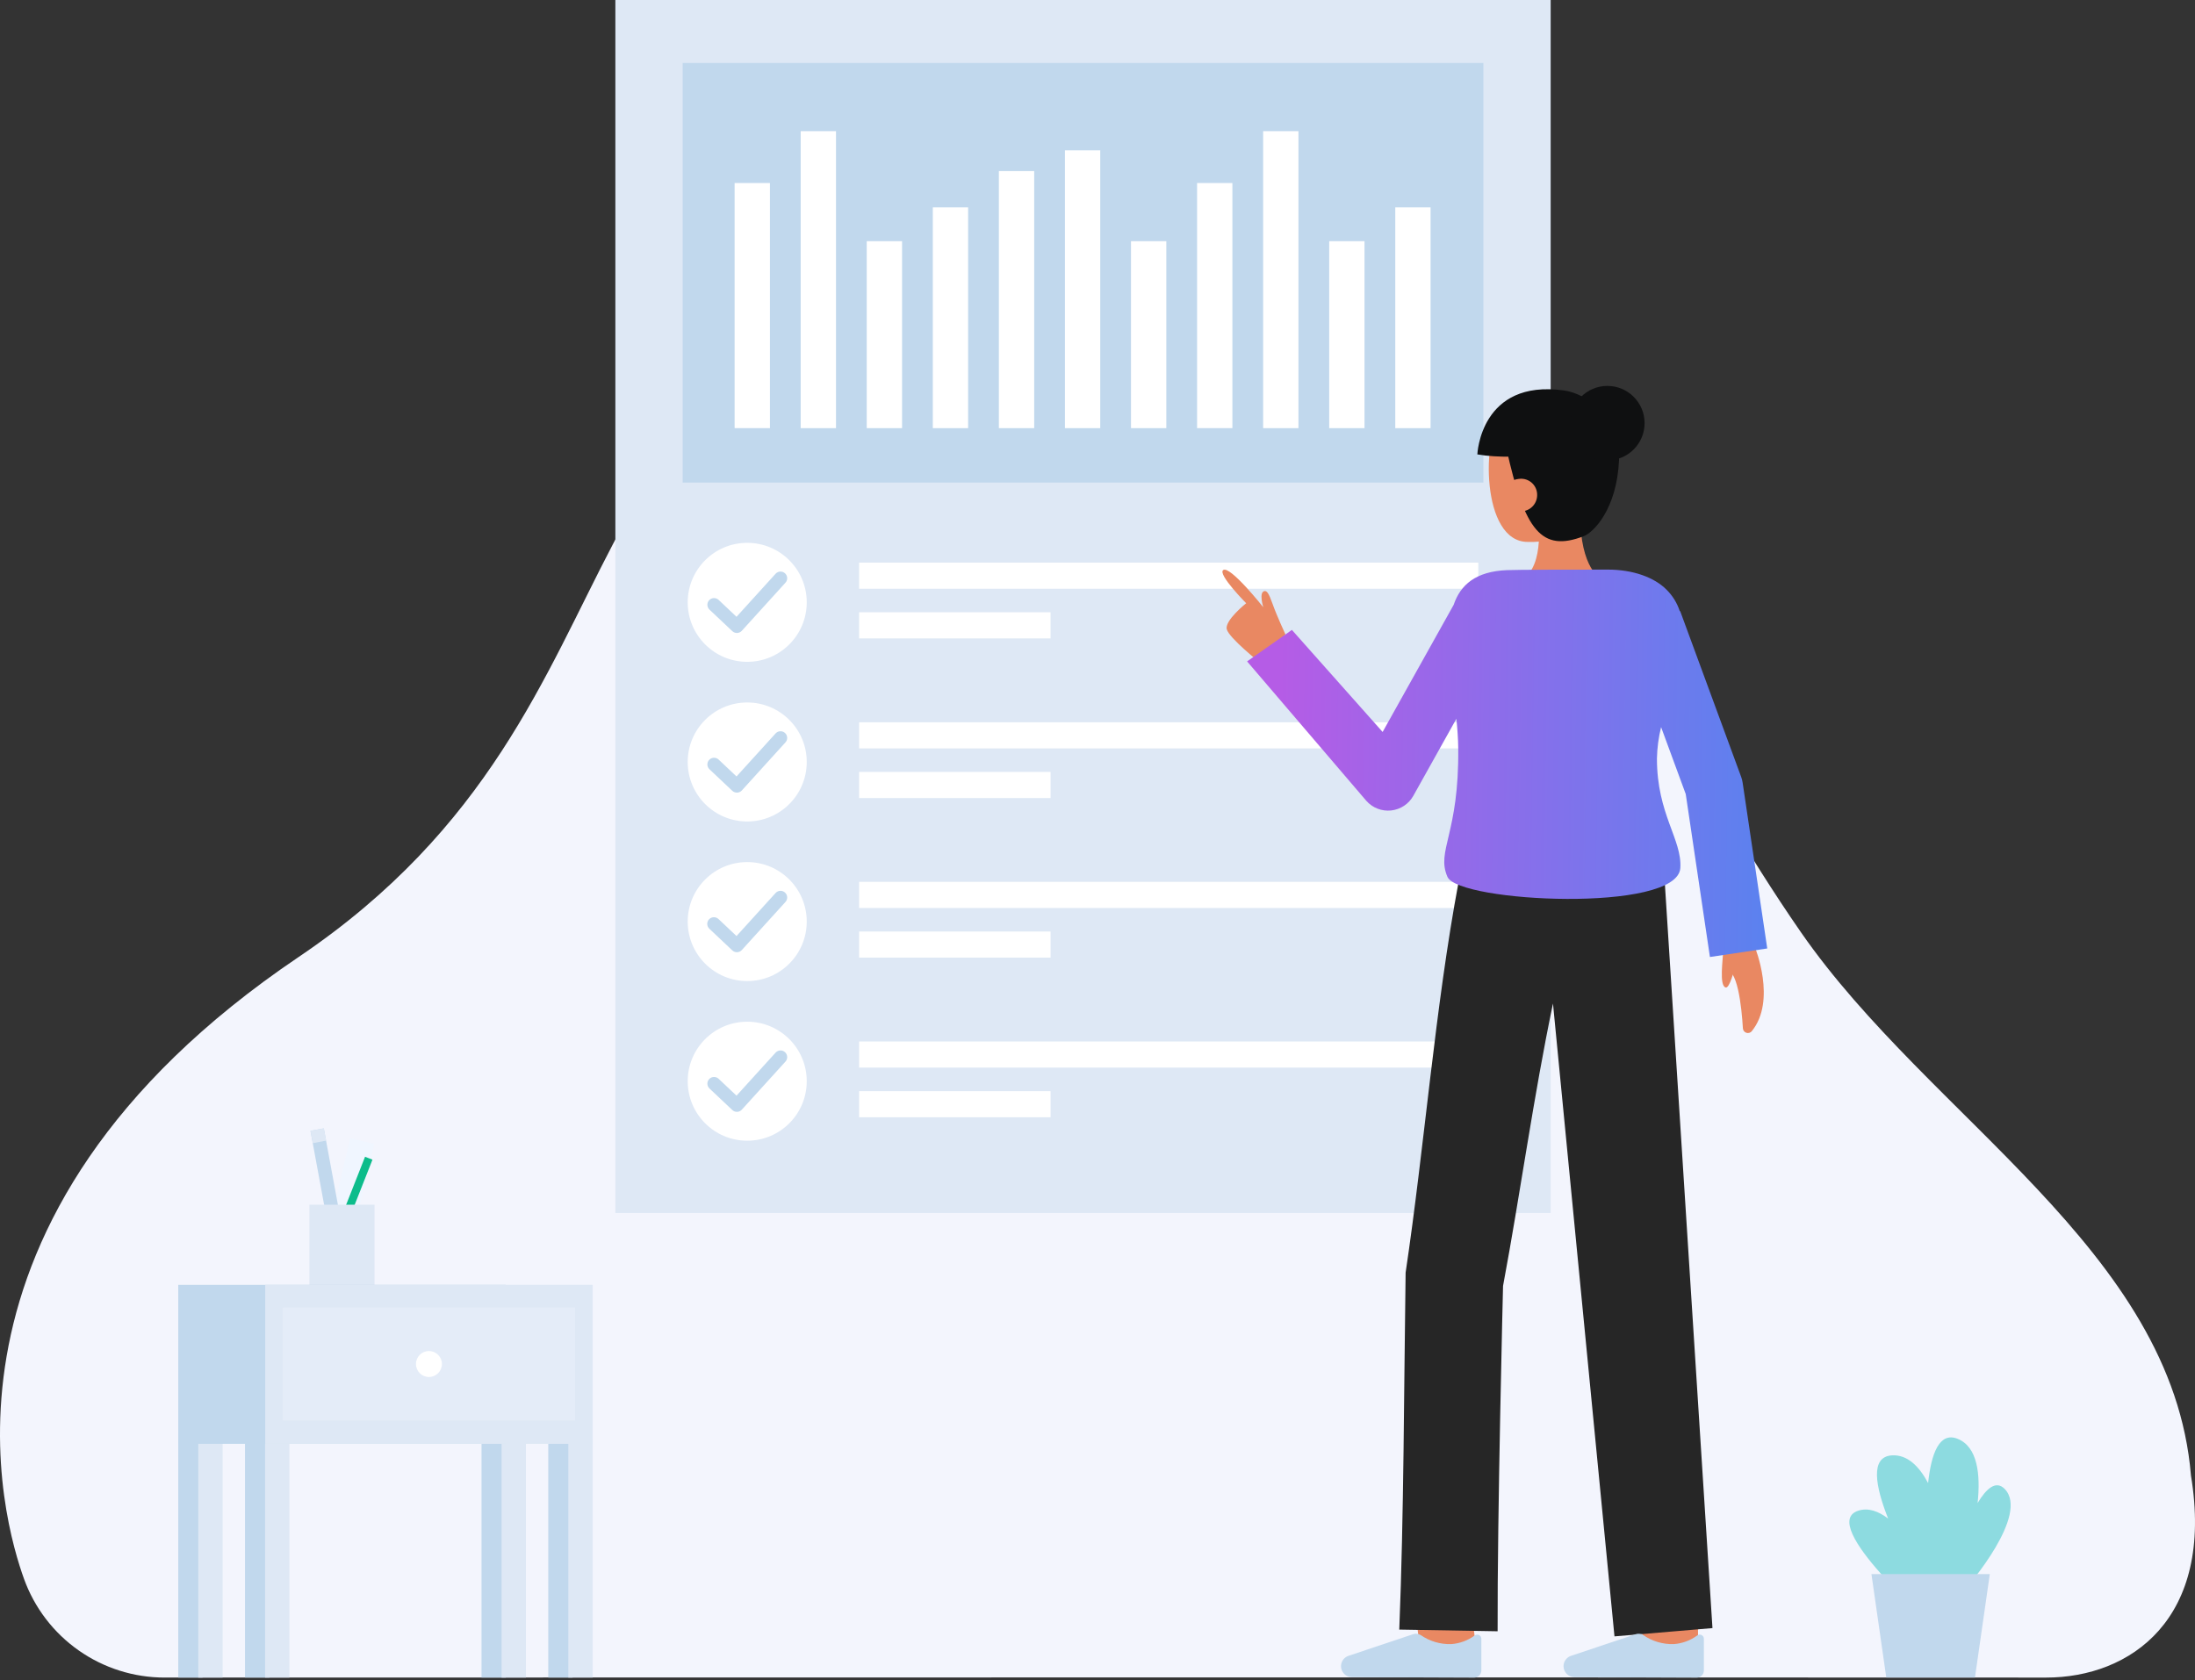 <?xml version="1.0" encoding="UTF-8"?> <svg xmlns="http://www.w3.org/2000/svg" width="175" height="134" viewBox="0 0 175 134" fill="none"><rect x="0" y="0" width="175" height="134" fill="#333333" stroke="none"/><path d="M13.132 133.786C10.678 133.788 8.284 133.033 6.277 131.624C4.269 130.215 2.745 128.22 1.913 125.912C0.355 121.57 -7.11 97.183 23.815 76.316C54.155 55.843 41.537 27.193 80.038 21.755C120.104 19.418 125.822 48.707 143.575 74.336C153.865 89.192 173.199 99.701 174.677 117.667C176.567 129.122 169.832 133.791 163.125 133.787C125.627 133.762 13.132 133.786 13.132 133.786Z" fill="#F3F5FD"></path><path d="M123.63 0H49.061V96.735H123.63V0Z" fill="#DEE8F5"></path><path d="M118.266 5.022H54.427V38.484H118.266V5.022Z" fill="#C1D8ED"></path><path d="M61.384 14.596H58.569V34.144H61.384V14.596Z" fill="white"></path><path d="M77.185 16.539H74.37V34.146H77.185V16.539Z" fill="white"></path><path d="M66.651 10.46H63.836V34.146H66.651V10.46Z" fill="white"></path><path d="M71.918 19.234H69.103V34.145H71.918V19.234Z" fill="white"></path><path d="M82.452 13.643H79.637V34.145H82.452V13.643Z" fill="white"></path><path d="M87.719 11.99H84.904V34.145H87.719V11.99Z" fill="white"></path><path d="M92.987 19.234H90.171V34.145H92.987V19.234Z" fill="white"></path><path d="M98.254 14.596H95.439V34.144H98.254V14.596Z" fill="white"></path><path d="M114.055 16.539H111.24V34.146H114.055V16.539Z" fill="white"></path><path d="M103.521 10.46H100.706V34.146H103.521V10.46Z" fill="white"></path><path d="M108.788 19.234H105.973V34.145H108.788V19.234Z" fill="white"></path><path d="M59.574 52.781C62.194 52.781 64.319 50.656 64.319 48.035C64.319 45.415 62.194 43.291 59.574 43.291C56.953 43.291 54.829 45.415 54.829 48.035C54.829 50.656 56.953 52.781 59.574 52.781Z" fill="white"></path><path d="M117.861 44.869H68.492V46.953H117.861V44.869Z" fill="white"></path><path d="M83.758 48.829H68.492V50.913H83.758V48.829Z" fill="white"></path><path d="M58.75 50.479C58.614 50.479 58.483 50.427 58.385 50.334L56.56 48.613C56.459 48.516 56.4 48.382 56.397 48.242C56.393 48.102 56.445 47.966 56.541 47.864C56.638 47.762 56.77 47.702 56.911 47.697C57.051 47.693 57.187 47.744 57.29 47.839L58.72 49.189L61.828 45.764C61.874 45.711 61.931 45.667 61.995 45.636C62.058 45.605 62.127 45.587 62.198 45.583C62.268 45.579 62.339 45.589 62.406 45.612C62.472 45.636 62.533 45.672 62.586 45.72C62.638 45.767 62.681 45.825 62.71 45.889C62.74 45.953 62.757 46.022 62.76 46.093C62.763 46.164 62.751 46.234 62.727 46.3C62.702 46.367 62.664 46.427 62.615 46.478L59.143 50.305C59.096 50.357 59.038 50.399 58.974 50.429C58.91 50.459 58.841 50.476 58.77 50.479L58.75 50.479Z" fill="#C1D8ED"></path><path d="M59.574 65.513C62.194 65.513 64.319 63.388 64.319 60.767C64.319 58.147 62.194 56.023 59.574 56.023C56.953 56.023 54.829 58.147 54.829 60.767C54.829 63.388 56.953 65.513 59.574 65.513Z" fill="white"></path><path d="M117.862 57.601H68.493V59.685H117.862V57.601Z" fill="white"></path><path d="M83.759 61.56H68.493V63.645H83.759V61.56Z" fill="white"></path><path d="M58.75 63.212C58.614 63.212 58.483 63.16 58.385 63.068L56.56 61.346C56.459 61.249 56.4 61.116 56.397 60.976C56.393 60.836 56.445 60.7 56.541 60.598C56.638 60.496 56.77 60.436 56.911 60.431C57.051 60.426 57.187 60.477 57.29 60.573L58.72 61.922L61.828 58.498C61.874 58.445 61.931 58.401 61.995 58.37C62.058 58.339 62.127 58.321 62.198 58.317C62.268 58.313 62.339 58.323 62.406 58.346C62.472 58.37 62.533 58.406 62.586 58.454C62.638 58.501 62.681 58.559 62.71 58.623C62.74 58.687 62.757 58.756 62.76 58.827C62.763 58.898 62.751 58.968 62.727 59.034C62.702 59.1 62.664 59.161 62.615 59.212L59.144 63.038C59.096 63.091 59.039 63.133 58.975 63.163C58.911 63.193 58.841 63.21 58.771 63.212H58.75Z" fill="#C1D8ED"></path><path d="M59.574 78.24C62.194 78.24 64.319 76.116 64.319 73.496C64.319 70.875 62.194 68.751 59.574 68.751C56.953 68.751 54.829 70.875 54.829 73.496C54.829 76.116 56.953 78.24 59.574 78.24Z" fill="white"></path><path d="M117.862 70.327H68.493V72.412H117.862V70.327Z" fill="white"></path><path d="M83.759 74.289H68.493V76.373H83.759V74.289Z" fill="white"></path><path d="M58.749 75.939C58.614 75.939 58.483 75.887 58.384 75.794L56.56 74.073C56.507 74.025 56.465 73.968 56.435 73.904C56.406 73.84 56.389 73.77 56.386 73.7C56.383 73.629 56.395 73.559 56.42 73.493C56.444 73.426 56.482 73.366 56.531 73.314C56.579 73.263 56.638 73.222 56.702 73.193C56.767 73.165 56.836 73.149 56.907 73.148C56.978 73.146 57.048 73.159 57.114 73.185C57.179 73.211 57.239 73.25 57.29 73.299L58.72 74.649L61.827 71.225C61.874 71.171 61.931 71.128 61.994 71.097C62.057 71.066 62.127 71.047 62.197 71.043C62.268 71.039 62.338 71.049 62.405 71.073C62.472 71.096 62.533 71.133 62.585 71.18C62.638 71.228 62.68 71.285 62.71 71.349C62.74 71.413 62.757 71.483 62.759 71.553C62.762 71.624 62.751 71.695 62.726 71.761C62.701 71.827 62.663 71.888 62.615 71.939L59.143 75.765C59.095 75.817 59.038 75.86 58.974 75.89C58.91 75.919 58.84 75.936 58.77 75.939L58.749 75.939Z" fill="#C1D8ED"></path><path d="M59.574 90.971C62.194 90.971 64.319 88.847 64.319 86.226C64.319 83.605 62.194 81.481 59.574 81.481C56.953 81.481 54.829 83.605 54.829 86.226C54.829 88.847 56.953 90.971 59.574 90.971Z" fill="white"></path><path d="M117.862 83.058H68.493V85.142H117.862V83.058Z" fill="white"></path><path d="M83.759 87.019H68.493V89.103H83.759V87.019Z" fill="white"></path><path d="M58.75 88.669C58.614 88.669 58.483 88.618 58.385 88.525L56.56 86.803C56.459 86.706 56.4 86.573 56.397 86.433C56.393 86.293 56.445 86.157 56.541 86.055C56.638 85.953 56.77 85.893 56.911 85.888C57.051 85.883 57.187 85.934 57.29 86.03L58.72 87.379L61.828 83.955C61.874 83.902 61.931 83.858 61.995 83.827C62.058 83.796 62.127 83.778 62.198 83.774C62.268 83.77 62.339 83.78 62.406 83.803C62.472 83.827 62.533 83.863 62.586 83.911C62.638 83.958 62.681 84.016 62.71 84.08C62.74 84.144 62.757 84.213 62.76 84.284C62.763 84.355 62.751 84.425 62.727 84.491C62.702 84.557 62.664 84.618 62.615 84.669L59.143 88.495C59.096 88.548 59.038 88.59 58.974 88.62C58.91 88.65 58.841 88.667 58.77 88.669H58.75Z" fill="#C1D8ED"></path><path d="M113.202 131.498C112.733 127.553 112.733 127.147 112.733 127.014H117.183C117.183 127 117.183 126.983 117.183 126.962C117.198 127.291 117.423 129.3 117.622 130.973L113.202 131.498Z" fill="#E98862"></path><path d="M130.933 132.029C130.933 132.029 130.918 127.421 130.918 127.013H135.368C135.368 127.42 135.383 132.015 135.383 132.015L130.933 132.029Z" fill="#E98862"></path><path d="M111.56 129.96C111.929 120.755 111.93 110.715 112.065 101.493C113.572 91.404 114.409 80.348 116.29 70.331L116.347 70.347L116.512 69.218L132.633 68.907L136.529 129.841L128.717 130.501L123.814 80.031C122.256 87.471 121.211 95.188 119.833 102.554C119.833 102.554 119.369 121.022 119.4 130.094L111.56 129.96Z" fill="#262626"></path><path d="M125.522 133.75C125.408 133.75 125.295 133.727 125.19 133.682C125.084 133.638 124.989 133.574 124.908 133.492C124.828 133.411 124.764 133.315 124.721 133.209C124.677 133.104 124.655 132.99 124.656 132.876C124.656 132.854 124.656 132.833 124.659 132.811C124.671 132.646 124.731 132.488 124.831 132.355C124.931 132.223 125.067 132.121 125.222 132.063L130.401 130.329C130.502 130.295 130.608 130.284 130.713 130.296C130.818 130.308 130.919 130.342 131.01 130.396C131.722 130.891 132.574 131.143 133.44 131.117C134.115 131.069 134.762 130.833 135.309 130.434C135.357 130.395 135.415 130.37 135.477 130.362C135.539 130.355 135.601 130.365 135.657 130.392C135.713 130.418 135.761 130.46 135.794 130.513C135.827 130.565 135.845 130.626 135.844 130.689V133.221C135.844 133.372 135.785 133.516 135.678 133.622C135.572 133.729 135.428 133.788 135.277 133.788H135.275L125.522 133.75Z" fill="#C1D8ED"></path><path d="M107.781 133.75C107.667 133.75 107.554 133.727 107.448 133.682C107.343 133.638 107.247 133.574 107.167 133.492C107.086 133.411 107.023 133.315 106.979 133.209C106.936 133.104 106.914 132.99 106.915 132.876C106.915 132.854 106.915 132.833 106.917 132.811C106.93 132.646 106.99 132.488 107.09 132.355C107.19 132.223 107.325 132.121 107.481 132.063L112.66 130.329C112.76 130.295 112.867 130.284 112.972 130.296C113.077 130.308 113.178 130.342 113.269 130.396C113.981 130.891 114.832 131.143 115.699 131.117C116.373 131.069 117.021 130.833 117.568 130.434C117.616 130.395 117.674 130.37 117.736 130.362C117.797 130.355 117.86 130.365 117.916 130.392C117.972 130.418 118.02 130.46 118.053 130.513C118.086 130.565 118.103 130.626 118.103 130.689V133.221C118.103 133.372 118.043 133.516 117.937 133.622C117.831 133.729 117.686 133.788 117.536 133.788H117.533L107.781 133.75Z" fill="#C1D8ED"></path><path d="M137.376 75.858C137.376 76.489 137.044 78.6 137.579 78.751C137.901 78.842 138.281 77.268 138.281 77.268" fill="#E98862"></path><path d="M139.91 75.527C139.91 75.527 141.661 79.789 139.664 82.237C139.613 82.3 139.544 82.345 139.467 82.368C139.39 82.391 139.307 82.39 139.231 82.365C139.154 82.34 139.087 82.293 139.038 82.229C138.988 82.166 138.959 82.089 138.955 82.008C138.857 80.357 138.524 76.966 137.436 77.362V74.7" fill="#E98862"></path><path d="M100.424 52.818C100.424 52.818 97.979 50.876 97.805 50.178C97.631 49.48 99.354 48.108 99.354 48.108C99.354 48.108 97.064 45.8 97.521 45.464C98.06 45.069 100.717 48.427 100.717 48.427C100.717 48.427 100.342 47.219 100.81 47.14C101.002 47.107 101.154 47.296 101.455 48.151C101.798 49.125 102.483 50.591 102.483 50.591L100.424 52.818Z" fill="#E98862"></path><path d="M127.682 46.179C127.682 46.179 125.978 45.447 125.978 40.971L122.551 40.622C122.551 40.622 123.257 44.577 121.654 45.983L127.682 46.179Z" fill="#E98862"></path><path d="M127.751 39.09C127.628 40.459 126.997 41.797 125.842 42.33C124.587 42.952 123.199 43.256 121.799 43.218C118.081 43.218 118.122 34.759 119.743 32.984C121.363 31.209 126.594 31.82 127.444 34.497C127.883 35.882 127.868 37.788 127.751 39.09Z" fill="#E98862"></path><path d="M122.357 38.486C122.526 38.486 122.664 38.348 122.664 38.179C122.664 38.01 122.526 37.872 122.357 37.872C122.187 37.872 122.05 38.01 122.05 38.179C122.05 38.348 122.187 38.486 122.357 38.486Z" fill="#70DCF4"></path><path d="M122.961 37.571C122.953 37.57 122.946 37.57 122.938 37.569L122.123 37.442C122.085 37.436 122.051 37.415 122.029 37.385C122.006 37.354 121.997 37.315 122.003 37.277C122.009 37.239 122.029 37.206 122.06 37.183C122.091 37.16 122.13 37.151 122.167 37.157L122.983 37.284C123.019 37.289 123.051 37.308 123.074 37.336C123.097 37.365 123.108 37.401 123.105 37.437C123.102 37.474 123.086 37.508 123.059 37.532C123.032 37.557 122.997 37.571 122.961 37.571Z" fill="#70DCF4"></path><path d="M120.106 35.799C121.56 42.321 122.899 44.064 126.27 42.758C127.043 42.459 128.895 40.623 129.08 36.715C129.246 33.221 126.451 31.382 124.695 31.138C118.018 30.209 117.784 36.238 117.784 36.238C121.134 36.812 125.698 35.863 125.698 35.863" fill="#0F1011"></path><path d="M128.15 36.713C129.789 36.713 131.118 35.384 131.118 33.745C131.118 32.106 129.789 30.777 128.15 30.777C126.511 30.777 125.182 32.106 125.182 33.745C125.182 35.384 126.511 36.713 128.15 36.713Z" fill="#0F1011"></path><path d="M102.998 50.235L110.232 58.374L115.897 48.233C116.435 46.641 117.653 45.573 120.132 45.468C120.983 45.431 125.134 45.425 128.174 45.425C130.216 45.425 131.892 46.051 132.86 47.019C133.348 47.5 133.713 48.091 133.924 48.742L133.953 48.731L138.817 61.956C138.872 62.105 138.911 62.258 138.934 62.415L140.897 75.64L136.327 76.32L134.399 63.329L132.434 57.988C132.23 58.809 132.119 59.65 132.102 60.496C132.102 64.947 134.114 66.942 133.967 69.225C133.734 72.816 116.289 71.968 115.4 69.928C114.485 67.825 116.342 66.529 116.26 59.649C116.251 58.9 116.194 58.117 116.114 57.32L112.681 63.464C112.501 63.786 112.247 64.06 111.94 64.263C111.633 64.467 111.281 64.594 110.915 64.634C110.548 64.674 110.177 64.626 109.833 64.493C109.49 64.361 109.182 64.147 108.938 63.872L99.427 52.746L102.998 50.235Z" fill="url(#paint0_linear_116_3534)"></path><path d="M119.949 39.481C119.949 39.826 120.086 40.157 120.33 40.401C120.574 40.645 120.905 40.782 121.25 40.782C121.596 40.782 121.927 40.645 122.171 40.401C122.415 40.157 122.552 39.826 122.552 39.481C122.558 39.141 122.428 38.814 122.193 38.569C121.957 38.325 121.634 38.185 121.294 38.179H121.25C120.323 38.225 119.949 38.762 119.949 39.481Z" fill="#E98862"></path><path d="M148.147 120.48C148.94 120.22 149.755 120.512 150.534 121.104C149.508 118.512 149.084 116.171 150.839 116.066C152.066 115.992 153.007 116.934 153.721 118.273C153.973 115.918 154.621 114.163 156.073 114.745C157.668 115.384 157.91 117.574 157.668 119.867C158.371 118.696 159.127 118.043 159.814 118.73C161.863 120.779 156.833 126.555 156.833 126.555H155.584L154.871 127.329C155.015 127.634 155.094 127.816 155.094 127.816L154.189 129.659C154.189 129.659 144.853 121.558 148.147 120.48Z" fill="#8DDBE0"></path><path d="M150.387 133.785H157.457L158.641 125.531H149.203L150.387 133.785Z" fill="#C1D8ED"></path><path d="M29.834 91.229L27.92 90.776L25.521 100.924L27.435 101.377L29.834 91.229Z" fill="#F0F6FF"></path><path d="M25.816 89.987L24.753 90.183L26.396 99.09L27.459 98.894L25.816 89.987Z" fill="#C1D8ED"></path><path d="M25.816 89.983L24.754 90.185L24.941 91.167L26.003 90.965L25.816 89.983Z" fill="#DEE8F5"></path><path d="M29.105 92.251L25.662 100.991L26.252 101.223L29.695 92.484L29.105 92.251Z" fill="#0CBC8B"></path><path d="M29.858 96.075H24.669V102.708H29.858V96.075Z" fill="#DEE8F5"></path><path d="M43.713 133.787H45.654V114.691H43.713V133.787Z" fill="#C1D8ED"></path><path d="M45.31 133.787H47.252V114.691H45.31V133.787Z" fill="#DEE8F5"></path><path d="M19.534 133.787H21.476L21.476 114.691H19.534L19.534 133.787Z" fill="#C1D8ED"></path><path d="M21.132 133.787H23.073L23.073 114.691H21.132L21.132 133.787Z" fill="#DEE8F5"></path><path d="M38.39 133.787H40.331V114.691H38.39V133.787Z" fill="#C1D8ED"></path><path d="M39.988 133.787H41.929V114.691H39.988V133.787Z" fill="#DEE8F5"></path><path d="M14.211 133.787H16.152L16.152 114.691H14.211L14.211 133.787Z" fill="#C1D8ED"></path><path d="M15.808 133.787H17.749L17.749 114.691H15.808L15.808 133.787Z" fill="#DEE8F5"></path><path d="M40.319 102.466H14.211V115.147H40.319V102.466Z" fill="#C1D8ED"></path><path d="M47.252 102.466H21.145V115.147H47.252V102.466Z" fill="#DEE8F5"></path><g opacity="0.53"><path opacity="0.53" d="M45.849 104.271H22.55V113.291H45.849V104.271Z" fill="#F3F5FD"></path></g><path d="M34.198 109.815C34.769 109.815 35.233 109.351 35.233 108.78C35.233 108.208 34.769 107.745 34.198 107.745C33.626 107.745 33.163 108.208 33.163 108.78C33.163 109.351 33.626 109.815 34.198 109.815Z" fill="white"></path><defs><linearGradient id="paint0_linear_116_3534" x1="102.002" y1="57.474" x2="146.629" y2="58.128" gradientUnits="userSpaceOnUse"><stop stop-color="#B55CE6"></stop><stop offset="1" stop-color="#4E87F0"></stop></linearGradient></defs></svg> 